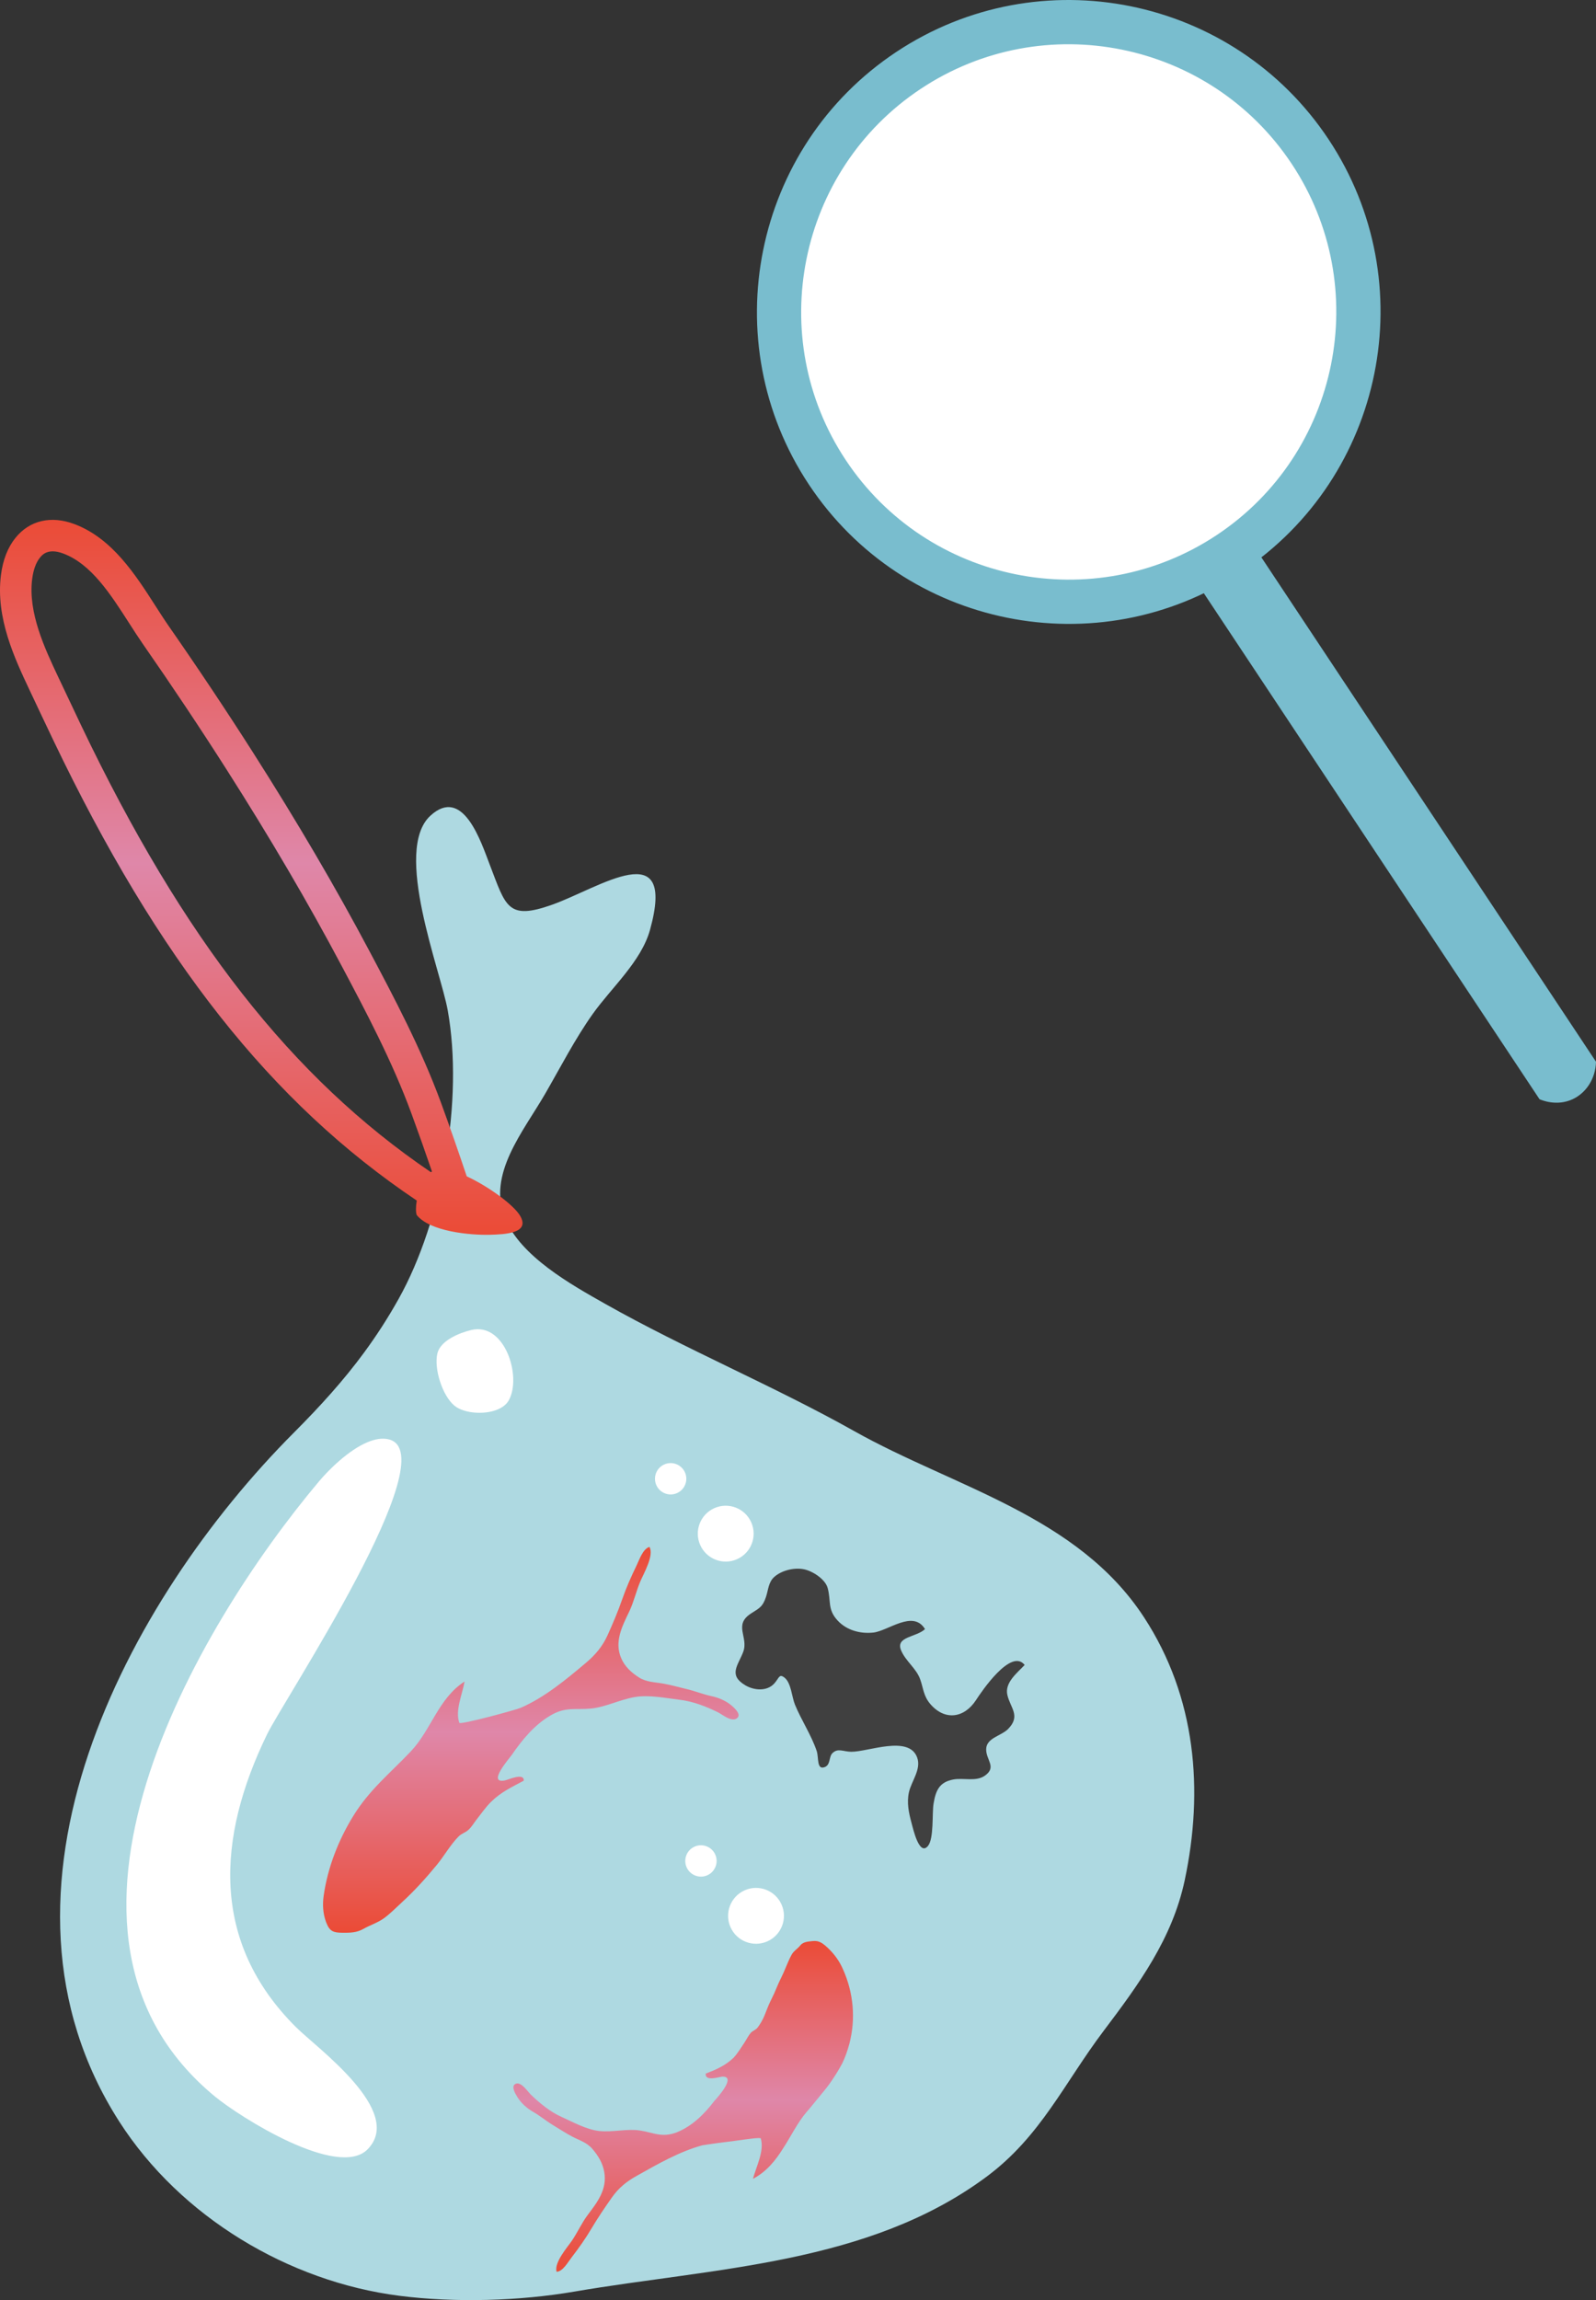 <?xml version="1.0" encoding="UTF-8"?>
<svg id="_レイヤー_2" data-name="レイヤー 2" xmlns="http://www.w3.org/2000/svg" xmlns:xlink="http://www.w3.org/1999/xlink" viewBox="0 0 133.112 191.742">
  <rect x="0" y="0" width="133.112" height="191.742" fill="#333333" stroke="none"/>
  <defs>
    <style>
      .cls-1 {
        fill: url(#_名称未設定グラデーション_55-2);
      }

      .cls-1, .cls-2, .cls-3, .cls-4, .cls-5, .cls-6, .cls-7 {
        stroke-width: 0px;
      }

      .cls-2 {
        fill: url(#_名称未設定グラデーション_55-3);
      }

      .cls-3 {
        fill: url(#_名称未設定グラデーション_55);
      }

      .cls-4 {
        fill: #79bdce;
      }

      .cls-5 {
        fill: #404040;
      }

      .cls-6 {
        fill: #aed9e1;
      }

      .cls-7 {
        fill: #fff;
      }
    </style>
    <linearGradient id="_名称未設定グラデーション_55" data-name="名称未設定グラデーション 55" x1="44.271" y1="161.119" x2="44.271" y2="128.956" gradientUnits="userSpaceOnUse">
      <stop offset="0" stop-color="#eb4b36"/>
      <stop offset=".52" stop-color="#df87a9"/>
      <stop offset="1" stop-color="#eb4b36"/>
    </linearGradient>
    <linearGradient id="_名称未設定グラデーション_55-2" data-name="名称未設定グラデーション 55" x1="56.981" y1="189.381" x2="56.981" y2="161.809" xlink:href="#_名称未設定グラデーション_55"/>
    <linearGradient id="_名称未設定グラデーション_55-3" data-name="名称未設定グラデーション 55" x1="21.791" y1="102.937" x2="21.791" y2="43.336" xlink:href="#_名称未設定グラデーション_55"/>
  </defs>
  <g id="il">
    <g id="_金魚" data-name="金魚">
      <path class="cls-6" d="M30.381,112.732c1.022-1.389,1.974-2.856,2.873-4.465,3.64-6.516,5.423-16.588,4.089-24.038-.597-3.332-4.585-13.345-1.448-16.228,2.735-2.513,4.233,2.217,4.963,4.111,1.332,3.457,1.471,4.626,5.185,3.31,3.948-1.399,10.395-5.944,8.174,2.083-.736,2.659-3.215,4.815-4.797,7.045-1.462,2.061-2.667,4.409-3.941,6.614-1.832,3.171-4.86,6.721-3.363,10.384,1.304,3.19,5.51,5.536,8.349,7.14,6.684,3.776,14.09,6.855,20.789,10.618,8.321,4.674,18.614,7.034,24.154,15.506,4.357,6.663,4.996,14.442,3.399,21.944-1.035,4.86-3.83,8.665-6.76,12.545-3.293,4.36-5.248,8.803-9.771,12.161-9.855,7.316-22.718,7.576-34.344,9.568-4.622.792-9.97.945-14.616.354-9.213-1.172-18.258-6.553-23.373-14.53-12.309-19.196.627-43.452,14.569-57.426,2.21-2.215,4.14-4.343,5.87-6.695Z"/>
      <path class="cls-3" d="M27.193,160.225c-.262-.71-.304-1.46-.194-2.218.34-2.342,1.219-4.592,2.455-6.607,1.363-2.222,3.11-3.6,4.814-5.405,1.695-1.796,2.302-4.42,4.476-5.816-.18,1.073-.801,2.398-.437,3.438.069.196,4.756-1.086,5.12-1.246,2.029-.891,3.772-2.348,5.453-3.763.774-.652,1.372-1.362,1.79-2.283.445-.981.873-1.993,1.228-3.014.334-.958.751-1.9,1.196-2.811.226-.462.515-1.375,1.07-1.544.415.686-.496,2.247-.768,2.895-.346.825-.534,1.697-.922,2.506-.584,1.217-1.258,2.513-.661,3.882.307.704.842,1.19,1.476,1.596.62.397,1.315.388,2.033.516.672.12,1.326.309,1.987.465.692.163,1.333.43,2.025.578.617.131,1.241.399,1.716.814.267.233.816.748.398,1.041-.459.322-1.21-.333-1.587-.517-.981-.479-2.058-.901-3.162-1.033-1.177-.14-2.552-.427-3.729-.231-1.282.213-2.454.842-3.676.961-1.309.128-2.104-.17-3.369.57-1.347.787-2.366,2.023-3.239,3.293-.189.274-2.088,2.421-.587,2.132.297-.057,1.628-.681,1.583.018-.974.523-1.892.941-2.726,1.764-.451.445-.799.958-1.188,1.449-.234.295-.429.65-.715.9-.259.226-.561.292-.803.536-.677.681-1.197,1.614-1.81,2.361-.908,1.106-1.871,2.171-2.928,3.137-.483.442-.975.949-1.499,1.327-.518.374-1.157.569-1.71.885-.552.315-1.124.324-1.74.318-.752-.008-1.063-.111-1.341-.824-.009-.023-.018-.046-.026-.07Z"/>
      <path class="cls-1" d="M69.045,162.385c.548.517.96,1.098,1.243,1.736.901,1.976,1.097,4.187.549,6.267-.152.568-.345,1.116-.59,1.616-.255.486-.543.949-.852,1.406-.303.469-.654.88-1.009,1.312-.359.423-.717.892-1.103,1.327-.761.88-1.292,2.002-1.945,3.005-.646,1.04-1.402,1.983-2.538,2.58.281-1.058.96-2.312.652-3.368-.03-.103-1.168.059-2.329.225-1.167.138-2.357.31-2.535.343-1.95.534-3.741,1.575-5.511,2.566-.814.454-1.481.989-2.04,1.783-.592.838-1.177,1.702-1.711,2.6-.498.84-1.06,1.633-1.649,2.396-.303.388-.735,1.186-1.256,1.201-.219-.77.888-2.025,1.272-2.581.48-.705.825-1.493,1.336-2.172.775-1.027,1.629-2.106,1.366-3.575-.135-.756-.513-1.36-.989-1.914-.465-.541-1.07-.71-1.667-1.019-.56-.292-1.089-.647-1.629-.972-.564-.339-1.065-.767-1.637-1.093-.509-.29-.997-.714-1.325-1.239-.184-.295-.555-.936-.133-1.106.464-.187.982.642,1.273.92.757.722,1.596,1.413,2.525,1.832.99.448,2.117,1.075,3.179,1.187,1.151.112,2.282-.205,3.366-.048,1.168.185,1.826.621,3.056.169,1.3-.514,2.344-1.541,3.184-2.655.214-.219,1.898-2.087.602-1.996-.246.03-1.416.419-1.342-.256.857-.334,1.62-.648,2.322-1.321.361-.388.627-.848.918-1.278.173-.261.317-.57.514-.794.182-.198.415-.238.58-.452.227-.302.427-.649.581-1.028.154-.379.292-.76.451-1.092l.348-.723.307-.72c.204-.467.437-.891.61-1.33.168-.395.337-.815.52-1.146.171-.333.496-.51.72-.781.207-.278.534-.332.941-.373.49-.054.76-.008,1.32.509l.054.051Z"/>
      <path class="cls-5" d="M62.707,134.46c.681-.424.91-.552,1.173-1.318.204-.594.197-1.25.71-1.697.602-.524,1.599-.776,2.402-.637.741.128,1.831.82,2.037,1.571.298,1.087-.036,1.773.83,2.712.756.819,1.895,1.122,2.98,1.004,1.24-.135,3.316-1.926,4.309-.287-.727.689-2.483.609-1.992,1.776.379.902,1.264,1.491,1.59,2.41.273.768.272,1.402.861,2.079,1.204,1.385,2.813,1.16,3.795-.349.432-.664,2.915-4.372,4.057-2.928-.62.665-1.677,1.466-1.443,2.496.249,1.094,1.133,1.741.071,2.833-.571.588-1.802.743-1.837,1.668-.034.92.909,1.503-.097,2.224-.747.535-1.779.165-2.652.329-1.165.218-1.461.921-1.641,2.023-.13.796.039,2.911-.467,3.518-.722.867-1.228-1.398-1.373-1.934-.228-.842-.404-1.684-.211-2.551.205-.92,1.042-1.903.685-2.889-.684-1.894-4.082-.471-5.496-.481-.673-.005-1.109-.335-1.573.119-.304.298-.147.957-.624,1.152-.71.29-.499-.787-.689-1.344-.465-1.357-1.271-2.543-1.813-3.861-.257-.626-.311-1.793-.857-2.235-.457-.368-.453.012-.854.465-.612.691-1.697.597-2.428.162-1.431-.852-.619-1.633-.18-2.768.481-1.243-.846-2.256.664-3.221,0,0,.063-.04.063-.04Z"/>
      <path class="cls-7" d="M30.643,120.229c-1.584.665-3.227,2.297-4.053,3.281-10.276,12.232-25.177,37.66-8.666,51.259,2.098,1.728,10.277,6.898,12.733,4.406,3.12-3.165-4.193-8.419-5.964-10.179-7.184-7.143-6.58-15.852-2.423-24.41,1.399-2.879,15.047-23.421,10.151-24.597-.549-.132-1.159-.02-1.777.24Z"/>
      <path class="cls-7" d="M41.768,117.371c-1.112.623-3.035.498-3.863-.187-1.012-.837-1.723-3.079-1.428-4.352.25-1.079,1.827-1.717,2.824-1.958,2.813-.679,4.244,3.919,3.124,5.877-.147.257-.376.462-.658.62Z"/>
      <g>
        <path class="cls-7" d="M57.128,122.742c.294.659-.002,1.432-.661,1.726-.659.294-1.432-.002-1.726-.661-.294-.659.002-1.432.661-1.726.659-.294,1.432.002,1.726.661Z"/>
        <path class="cls-7" d="M62.654,126.901c.524,1.175-.003,2.552-1.177,3.076-1.175.524-2.552-.003-3.076-1.177-.524-1.174.003-2.552,1.177-3.076,1.175-.524,2.552.003,3.076,1.177Z"/>
      </g>
      <g>
        <path class="cls-7" d="M59.655,154.601c.294.659-.002,1.432-.661,1.726-.659.294-1.432-.002-1.726-.661-.294-.659.002-1.432.661-1.726.659-.294,1.432.002,1.726.661Z"/>
        <path class="cls-7" d="M65.181,158.76c.524,1.174-.003,2.552-1.177,3.076-1.175.524-2.552-.003-3.076-1.177-.524-1.175.003-2.552,1.177-3.076,1.175-.524,2.552.003,3.076,1.177Z"/>
      </g>
      <path class="cls-2" d="M43.364,101.326c-.546-.895-2.6-2.414-4.436-3.262-.697-2.072-1.412-4.137-2.153-6.154-1.657-4.51-3.935-8.803-5.945-12.59-2.836-5.344-6.019-10.772-9.731-16.596-2.196-3.445-4.554-6.981-7.01-10.51-.373-.536-.744-1.115-1.125-1.708-1.693-2.638-3.612-5.627-6.745-6.812-1.949-.737-3.744-.322-4.925,1.138-.646.798-1.055,1.843-1.215,3.106-.454,3.566,1.136,6.937,2.414,9.646.643,1.364,1.286,2.728,1.937,4.089,8.763,18.323,18.181,30.259,30.329,38.408-.085.505-.087.954-.007,1.201,1.09,1.382,4.471,1.695,6.097,1.652,1.275-.034,3.424-.119,2.515-1.608ZM4.868,56.462c-1.132-2.4-2.541-5.388-2.184-8.195.098-.771.317-1.371.652-1.785.085-.105.235-.29.502-.409.306-.136.764-.185,1.453.075,2.32.877,3.918,3.367,5.464,5.774.399.622.789,1.228,1.179,1.79,2.436,3.5,4.775,7.007,6.952,10.421,3.674,5.764,6.822,11.134,9.625,16.416,1.971,3.714,4.205,7.923,5.8,12.265.585,1.592,1.158,3.214,1.716,4.845-.03.019-.06.037-.089.058-11.604-7.873-20.658-19.448-29.138-37.179-.648-1.356-1.29-2.716-1.931-4.076Z"/>
    </g>
    <g id="_ポイ" data-name="ポイ">
      <g>
        <circle class="cls-7" cx="89.136" cy="26.005" r="24.168" transform="translate(37.841 103.403) rotate(-72.73)"/>
        <path class="cls-4" d="M103.522,47.679c-11.951,7.932-28.127,4.663-36.059-7.288-7.932-11.951-4.663-28.127,7.288-36.059,11.951-7.932,28.127-4.663,36.059,7.288,7.932,11.951,4.663,28.127-7.288,36.059ZM76.791,7.407c-10.255,6.807-13.061,20.688-6.254,30.943,6.807,10.255,20.688,13.061,30.943,6.254,10.255-6.807,13.061-20.688,6.254-30.943-6.807-10.255-20.688-13.061-30.943-6.254Z"/>
      </g>
      <path class="cls-4" d="M133.112,88.509c-.032,1.384-.806,2.611-1.986,3.141-1.288.578-2.507.079-2.724-.015-9.561-14.405-19.122-28.81-28.684-43.215l4.71-3.126,28.684,43.215Z"/>
    </g>
  </g>
</svg>
